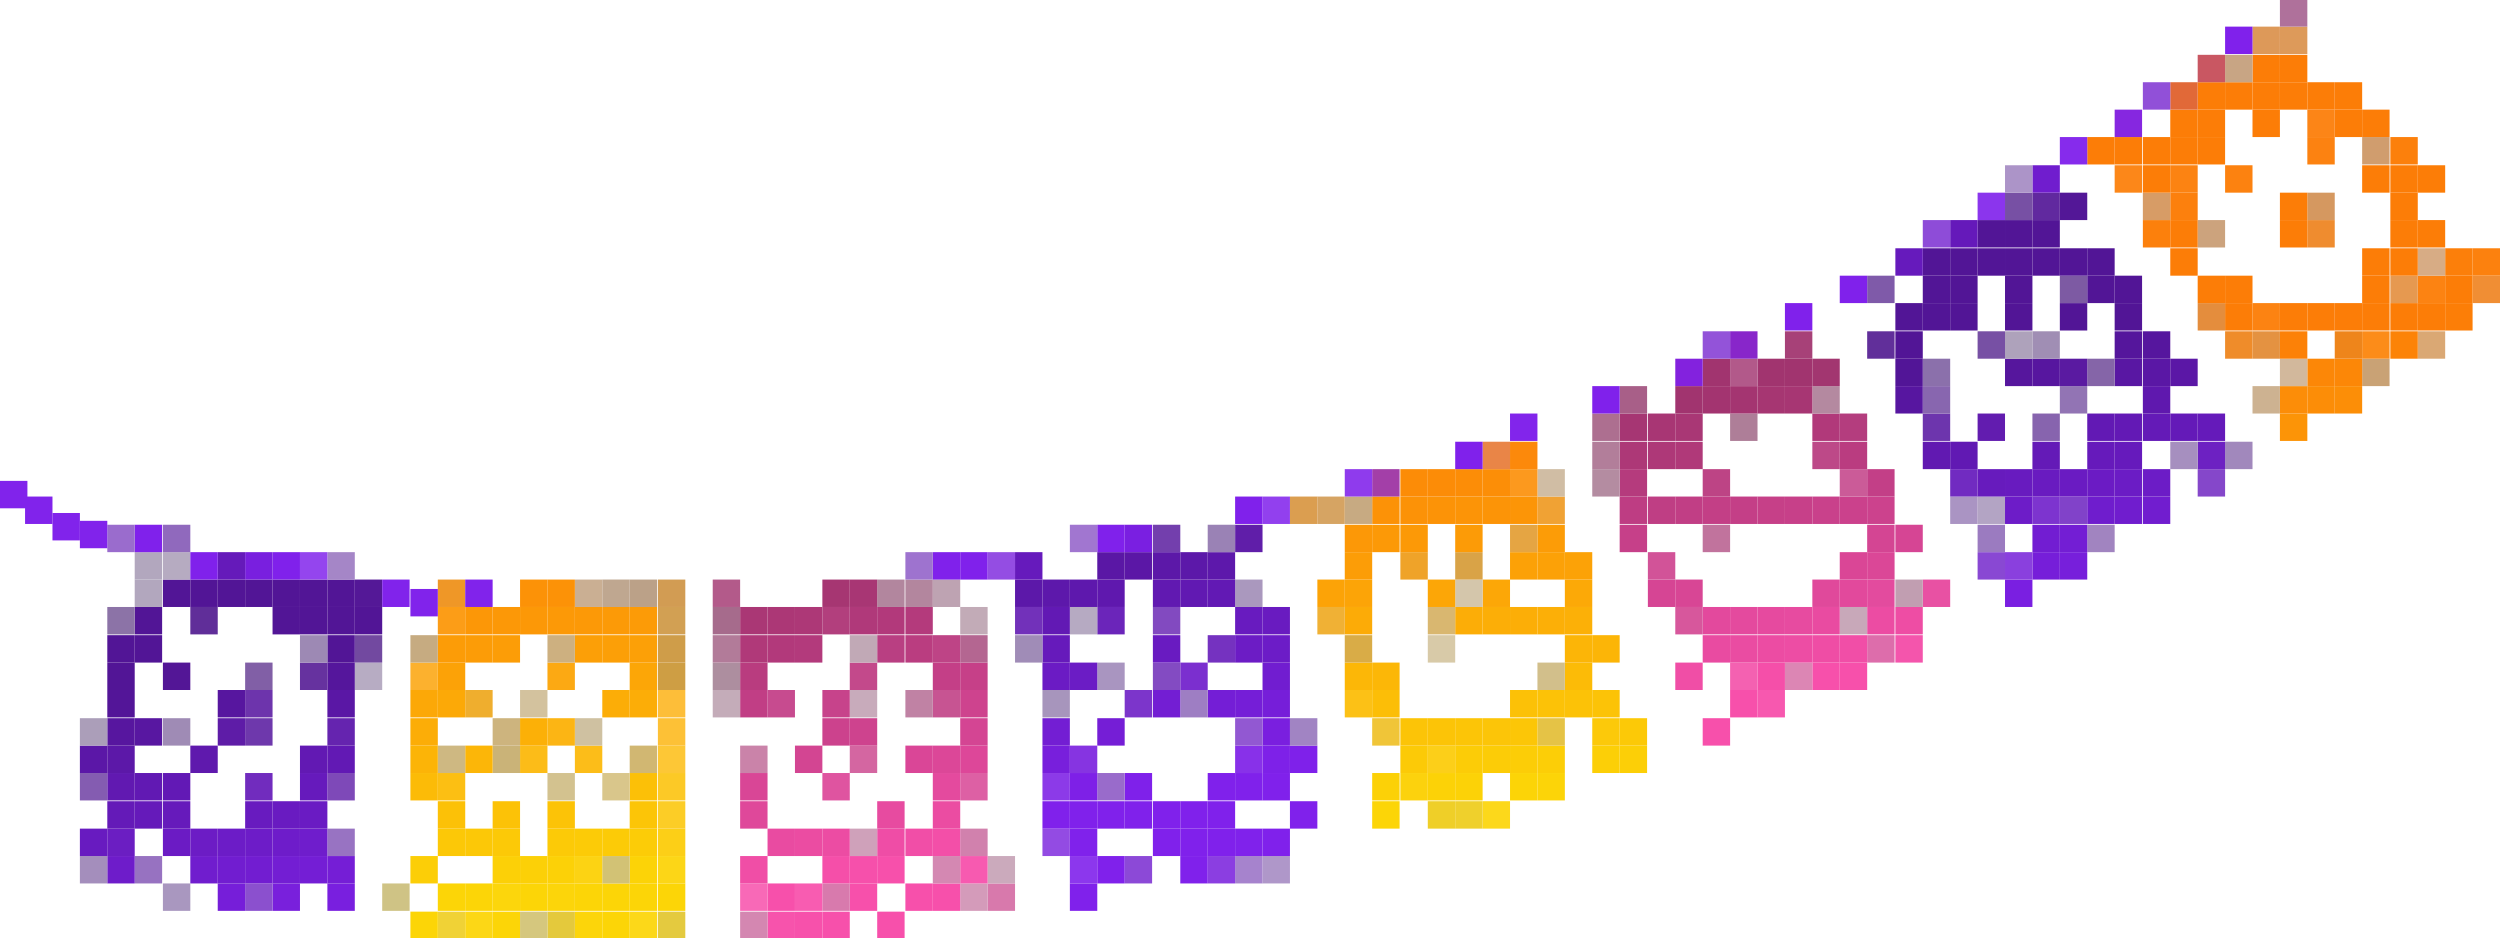 <svg xmlns="http://www.w3.org/2000/svg" width="405" height="152" fill="none" xmlns:v="https://vecta.io/nano"><style><![CDATA[.B{fill:#8021eb}.C{fill:#fc7d07}.D{fill:#521596}.E{fill:#f750ab}.F{fill:#fcd507}.G{fill:#661abc}.H{fill:#6219b4}.I{fill:#761ed9}.J{fill:#731ed3}.K{fill:#701dce}.L{fill:#ec4ca3}.M{fill:#e94ba1}.N{fill:#6b1bc4}.O{fill:#681bbf}.P{fill:#661abb}.Q{fill:#651aba}.R{fill:#6119b1}.S{fill:#fcad07}.T{fill:#57169f}.U{fill:#5a17a5}.V{fill:#a1346f}.W{fill:#fc8312}]]></style><g class="E"><use href="#B"/><use href="#C"/></g><use href="#B" x="-13.322" fill="#f751ab"/><use href="#B" x="-17.763" fill="#f753ac"/><use href="#B" x="-22.204" fill="#d487b1"/><use href="#B" x="-35.526" fill="#e4ca3f"/><use href="#B" x="-40.094" fill="#fcd819"/><use href="#D" class="F"/><use href="#E" fill="#fcd50a"/><use href="#B" x="-53.416" fill="#e4c93c"/><use href="#B" x="-57.857" fill="#d5c77e"/><use href="#B" x="-62.298" class="F"/><use href="#B" x="-66.739" fill="#fcd716"/><use href="#B" x="-71.179" fill="#f0d236"/><use href="#B" x="-75.62" class="F"/><use href="#C" x="40.094" y="-4.568" class="B"/><use href="#B" x="17.89" y="-4.568" fill="#d879ac"/><use href="#C" x="22.331" y="-4.568" fill="#d49bba"/><g class="E"><use href="#B" x="9.009" y="-4.568"/><use href="#B" x="4.568" y="-4.568"/><use href="#B" x="-4.441" y="-4.568"/></g><use href="#C" y="-4.568" fill="#d87aad"/><use href="#B" x="-13.322" y="-4.568" fill="#f85cb1"/><use href="#B" x="-17.763" y="-4.568" class="E"/><use href="#B" x="-22.204" y="-4.568" fill="#f869b7"/><g class="F"><use href="#B" x="-35.526" y="-4.568"/><use href="#B" x="-40.094" y="-4.568"/><use href="#D" y="-4.568"/><use href="#E" y="-4.568"/></g><use href="#B" x="-53.416" y="-4.568" fill="#fcd50a"/><use href="#B" x="-57.857" y="-4.568" class="F"/><use href="#B" x="-62.298" y="-4.568" fill="#fcd60c"/><g class="F"><use href="#B" x="-66.739" y="-4.568"/><use href="#B" x="-71.179" y="-4.568"/></g><use href="#B" x="-80.188" y="-4.568" fill="#cfc385"/><use href="#B" x="-89.069" y="-4.568" fill="#791fdf"/><use href="#B" x="-97.951" y="-4.568" fill="#7920dc"/><use href="#B" x="-102.392" y="-4.568" fill="#8b50ce"/><use href="#B" x="-106.833" y="-4.568" class="I"/><use href="#B" x="-115.714" y="-4.568" fill="#a997bf"/><use href="#F" fill="#af97c9"/><use href="#F" x="-4.441" fill="#a683cd"/><use href="#F" x="-8.882" fill="#8b3ee1"/><use href="#G" class="B"/><use href="#F" x="-22.331" fill="#8c49d7"/><use href="#F" x="-26.772" class="B"/><use href="#G" x="-17.89" fill="#8c37ed"/><use href="#F" x="-44.535" fill="#cbaabc"/><use href="#G" x="-35.653" fill="#f75ab0"/><use href="#F" x="-53.416" fill="#d488b2"/><use href="#F" x="-62.425" class="E"/><use href="#F" x="-66.866" fill="#f650ab"/><use href="#G" x="-57.984" fill="#f54fa9"/><use href="#F" x="-84.629" fill="#f04ea6"/><use href="#F" x="-97.951" fill="#fcd617"/><use href="#F" x="-102.519" fill="#fcd307"/><path d="M102.011 138.679h-4.44v4.44h4.441v-4.44z" fill="#d2c275"/><use href="#H" fill="#fcd313"/><use href="#F" x="-115.841" fill="#fcd107"/><g fill="#fcd007"><use href="#F" x="-120.282"/><use href="#F" x="-124.723"/></g><use href="#F" x="-138.045" fill="#fcce07"/><use href="#F" x="-151.494" fill="#751ed6"/><use href="#F" x="-155.935" fill="#741ed5"/><use href="#F" x="-160.376" class="J"/><use href="#F" x="-164.817" fill="#721dd1"/><use href="#F" x="-169.258" fill="#711dd0"/><use href="#F" x="-173.698" class="K"/><use href="#F" x="-182.707" fill="#9772c1"/><use href="#F" x="-187.148" fill="#6e1cca"/><use href="#F" x="-191.588" fill="#a48ebc"/><use href="#B" x="62.425" y="-13.449" class="B"/><use href="#B" x="57.984" y="-13.449" fill="#8022eb"/><g class="B"><use href="#B" x="53.543" y="-13.449"/><use href="#C" x="57.984" y="-13.449"/><use href="#B" x="44.662" y="-13.449"/></g><use href="#C" x="40.094" y="-13.449" fill="#8022eb"/><use href="#B" x="26.772" y="-13.449" fill="#934be3"/><use href="#C" x="22.331" y="-13.449" fill="#d181ad"/><use href="#B" x="9.009" y="-13.449" fill="#f34fa8"/><use href="#B" x="4.568" y="-13.449" fill="#f14ea7"/><use href="#B" y="-13.449" fill="#ef4da6"/><use href="#B" x="-4.441" y="-13.449" fill="#cfa1ba"/><use href="#C" y="-13.449" class="L"/><use href="#B" x="-13.322" y="-13.449" fill="#eb4ca2"/><use href="#B" x="-17.763" y="-13.449" class="M"/><use href="#B" x="-35.526" y="-13.449" fill="#fccf17"/><use href="#B" x="-40.094" y="-13.449" fill="#fccc07"/><g fill="#fccb07"><use href="#D" y="-13.449"/><use href="#E" y="-13.449"/></g><use href="#B" x="-53.416" y="-13.449" fill="#fcca07"/><use href="#B" x="-62.298" y="-13.449" fill="#fcc907"/><g fill="#fcc807"><use href="#B" x="-66.739" y="-13.449"/><use href="#B" x="-71.179" y="-13.449"/></g><use href="#B" x="-89.069" y="-13.449" fill="#9873c2"/><use href="#B" x="-93.51" y="-13.449" fill="#6f1dcc"/><use href="#B" x="-97.951" y="-13.449" fill="#6e1cca"/><use href="#B" x="-102.392" y="-13.449" fill="#6d1cc8"/><use href="#B" x="-106.833" y="-13.449" fill="#6c1cc7"/><use href="#B" x="-111.273" y="-13.449" fill="#6c1cc5"/><use href="#B" x="-115.714" y="-13.449" class="N"/><use href="#B" x="-124.723" y="-13.449" fill="#6b1ec2"/><use href="#B" x="-129.163" y="-13.449" fill="#681bc0"/><use href="#B" x="98.078" y="-17.89" fill="#fcd81b"/><use href="#B" x="93.637" y="-17.89" fill="#efd02c"/><use href="#C" x="98.078" y="-17.89" fill="#efcf28"/><use href="#B" x="80.188" y="-17.89" class="F"/><g class="B"><use href="#B" x="66.866" y="-17.89"/><use href="#B" x="53.543" y="-17.89"/><use href="#C" x="57.984" y="-17.89"/><use href="#B" x="44.662" y="-17.89"/><use href="#B" x="40.094" y="-17.89"/><use href="#B" x="35.653" y="-17.89"/><use href="#C" x="40.094" y="-17.89"/><use href="#B" x="26.772" y="-17.89"/></g><use href="#B" x="9.009" y="-17.89" fill="#eb4ca2"/><use href="#B" y="-17.89" fill="#e74ba0"/><use href="#B" x="-22.204" y="-17.89" fill="#df489a"/><use href="#B" x="-35.526" y="-17.89" fill="#fccd26"/><use href="#B" x="-40.094" y="-17.89" fill="#fcc507"/><use href="#B" x="-53.416" y="-17.89" fill="#fcc307"/><use href="#B" x="-62.298" y="-17.89" fill="#fcc207"/><use href="#B" x="-71.179" y="-17.89" fill="#fcc107"/><use href="#B" x="-93.51" y="-17.89" fill="#6a1bc3"/><use href="#B" x="-97.951" y="-17.89" fill="#691bc1"/><use href="#B" x="-102.392" y="-17.89" class="O"/><use href="#B" x="-115.714" y="-17.89" class="P"/><use href="#B" x="-120.282" y="-17.89" class="Q"/><use href="#B" x="-124.723" y="-17.89" fill="#641ab8"/><use href="#B" x="106.96" y="-22.458" fill="#fcd408"/><use href="#B" x="102.519" y="-22.458" fill="#fcd407"/><g fill="#fcd207"><use href="#B" x="93.637" y="-22.458"/><use href="#C" x="98.078" y="-22.458"/></g><use href="#B" x="84.756" y="-22.458" fill="#fcd20d"/><use href="#B" x="80.188" y="-22.458" fill="#fcd107"/><g class="B"><use href="#B" x="62.425" y="-22.458"/><use href="#B" x="57.984" y="-22.458"/><use href="#B" x="53.543" y="-22.458"/></g><use href="#B" x="40.094" y="-22.458" fill="#7f21ea"/><use href="#B" x="35.653" y="-22.458" fill="#996bcb"/><use href="#C" x="40.094" y="-22.458" fill="#7e20e7"/><use href="#B" x="26.772" y="-22.458" fill="#8c3ae8"/><use href="#C" x="22.331" y="-22.458" fill="#dd60a4"/><use href="#B" x="9.009" y="-22.458" fill="#e44a9e"/><use href="#C" y="-22.458" fill="#df54a0"/><use href="#B" x="-22.204" y="-22.458" fill="#d94696"/><use href="#B" x="-35.526" y="-22.458" fill="#fcc926"/><use href="#B" x="-40.094" y="-22.458" fill="#fcc007"/><use href="#D" y="-22.458" fill="#d9c68b"/><use href="#B" x="-53.416" y="-22.458" fill="#d3c28f"/><use href="#B" x="-71.179" y="-22.458" fill="#fcbf13"/><use href="#B" x="-75.62" y="-22.458" fill="#fcbb07"/><use href="#B" x="-89.069" y="-22.458" fill="#7e49b8"/><use href="#B" x="-93.51" y="-22.458" class="G"/><use href="#B" x="-102.392" y="-22.458" fill="#712cbe"/><use href="#B" x="-115.714" y="-22.458" fill="#6219b5"/><use href="#B" x="-120.282" y="-22.458" fill="#6119b3"/><use href="#B" x="-124.723" y="-22.458" class="R"/><use href="#B" x="-129.163" y="-22.458" fill="#845cb1"/><g fill="#fccf07"><use href="#F" x="57.857" y="-17.89"/><use href="#F" x="53.416" y="-17.89"/></g><use href="#F" x="44.535" y="-17.89" fill="#fcce07"/><use href="#F" x="40.094" y="-17.89" fill="#fccd07"/><g fill="#fccc07"><use href="#F" x="35.653" y="-17.89"/><use href="#F" x="31.212" y="-17.89"/></g><use href="#G" x="40.094" y="-17.89" fill="#fccf19"/><use href="#F" x="22.331" y="-17.89" fill="#fcca07"/><use href="#F" x="4.441" y="-17.89" fill="#7f21ea"/><use href="#F" y="-17.89" fill="#7e21e8"/><use href="#F" x="-4.441" y="-17.89" fill="#8831e9"/><use href="#G" x="-17.89" y="-17.89" fill="#8634e1"/><use href="#F" x="-35.653" y="-17.89" fill="#781fdc"/><use href="#G" x="-35.653" y="-17.89" fill="#dd4799"/><use href="#F" x="-53.416" y="-17.89" fill="#dc4798"/><use href="#F" x="-57.857" y="-17.89" fill="#da4697"/><use href="#F" x="-66.866" y="-17.89" fill="#d466a1"/><use href="#F" x="-75.747" y="-17.89" fill="#d34592"/><use href="#F" x="-84.629" y="-17.89" fill="#ca83a9"/><use href="#F" x="-97.951" y="-17.89" fill="#fdc736"/><use href="#F" x="-102.519" y="-17.89" fill="#d1b772"/><use href="#H" y="-17.89" fill="#fcbd19"/><use href="#F" x="-120.282" y="-17.89" fill="#fcbc18"/><use href="#F" x="-124.723" y="-17.89" fill="#cab378"/><use href="#F" x="-129.164" y="-17.89" fill="#fcb608"/><use href="#F" x="-133.604" y="-17.89" fill="#ceb882"/><use href="#F" x="-138.045" y="-17.89" fill="#fcb407"/><use href="#F" x="-151.494" y="-17.89" class="H"/><use href="#F" x="-155.935" y="-17.89" fill="#6219b3"/><use href="#F" x="-173.698" y="-17.89" fill="#5f19ad"/><use href="#F" x="-187.148" y="-17.89" fill="#5c18a8"/><use href="#F" x="-191.588" y="-17.89" fill="#5b17a7"/><use href="#B" x="133.731" y="-31.339" class="E"/><use href="#B" x="120.282" y="-31.339" fill="#fcc907"/><use href="#B" x="115.841" y="-31.339" fill="#fcc90a"/><use href="#B" x="106.96" y="-31.339" fill="#e5c346"/><use href="#B" x="102.519" y="-31.339" fill="#fcc607"/><use href="#B" x="98.078" y="-31.339" fill="#fcc508"/><use href="#B" x="93.637" y="-31.339" fill="#fcc507"/><g fill="#fcc407"><use href="#C" x="98.078" y="-31.339"/><use href="#B" x="84.756" y="-31.339"/></g><use href="#B" x="80.188" y="-31.339" fill="#f0c538"/><use href="#B" x="66.866" y="-31.339" fill="#a184c3"/><use href="#B" x="62.425" y="-31.339" fill="#7a1fdf"/><use href="#B" x="57.984" y="-31.339" fill="#9258d2"/><use href="#B" x="35.653" y="-31.339" fill="#751ed6"/><use href="#B" x="26.772" y="-31.339" class="J"/><use href="#C" x="22.331" y="-31.339" fill="#d44593"/><use href="#B" x="-4.441" y="-31.339" fill="#ce438e"/><use href="#C" y="-31.339" fill="#cc428d"/><use href="#B" x="-35.526" y="-31.339" fill="#fdc136"/><use href="#E" y="-31.339" fill="#cfc1a1"/><use href="#B" x="-53.416" y="-31.339" fill="#fcb514"/><use href="#B" x="-57.857" y="-31.339" fill="#fcb007"/><use href="#B" x="-62.298" y="-31.339" fill="#cdb47e"/><use href="#B" x="-75.62" y="-31.339" class="S"/><use href="#B" x="-89.069" y="-31.339" fill="#6524af"/><use href="#B" x="-102.392" y="-31.339" fill="#6e38ac"/><use href="#B" x="-106.833" y="-31.339" fill="#5e1ca7"/><use href="#B" x="-115.714" y="-31.339" fill="#9f8bb5"/><use href="#B" x="-120.282" y="-31.339" fill="#5817a1"/><use href="#B" x="-124.723" y="-31.339" class="T"/><use href="#B" x="-129.163" y="-31.339" fill="#ab9eb9"/><use href="#B" x="142.613" y="-35.907" fill="#f758af"/><use href="#B" x="138.172" y="-35.907" class="E"/><use href="#B" x="115.841" y="-35.907" fill="#fcc307"/><g fill="#fcc207"><use href="#C" x="120.282" y="-35.907"/><use href="#B" x="106.96" y="-35.907"/></g><use href="#B" x="102.519" y="-35.907" fill="#fcc107"/><use href="#B" x="80.188" y="-35.907" fill="#fcbe07"/><use href="#B" x="75.747" y="-35.907" fill="#fcc116"/><use href="#B" x="62.425" y="-35.907" class="I"/><use href="#B" x="57.984" y="-35.907" fill="#751ed7"/><use href="#B" x="53.543" y="-35.907" fill="#741ed6"/><use href="#C" x="57.984" y="-35.907" fill="#9e7ec3"/><use href="#B" x="44.662" y="-35.907" class="J"/><use href="#B" x="40.094" y="-35.907" fill="#7c35cb"/><use href="#B" x="26.772" y="-35.907" fill="#a795bc"/><use href="#C" x="22.331" y="-35.907" fill="#ce438e"/><use href="#B" x="9.009" y="-35.907" fill="#c75492"/><use href="#B" x="4.568" y="-35.907" fill="#c082a4"/><use href="#B" x="-4.441" y="-35.907" fill="#c8abbb"/><use href="#C" y="-35.907" fill="#c7438b"/><use href="#B" x="-17.763" y="-35.907" fill="#c74b8f"/><use href="#B" x="-22.204" y="-35.907" fill="#c13e85"/><use href="#C" x="-17.763" y="-35.907" fill="#c4acb9"/><use href="#B" x="-35.526" y="-35.907" fill="#fdbe39"/><g class="S"><use href="#B" x="-40.094" y="-35.907"/><use href="#D" y="-35.907"/></g><use href="#B" x="-57.857" y="-35.907" fill="#d3c29e"/><use href="#B" x="-66.739" y="-35.907" fill="#efae2e"/><use href="#B" x="-71.179" y="-35.907" fill="#fca907"/><use href="#B" x="-75.62" y="-35.907" fill="#fca807"/><use href="#B" x="-89.069" y="-35.907" class="U"/><use href="#B" x="-102.392" y="-35.907" fill="#6d34ac"/><use href="#B" x="-106.833" y="-35.907" class="T"/><use href="#B" x="-124.723" y="-35.907" fill="#531598"/><g class="E"><use href="#B" x="155.935" y="-40.348"/><use href="#C" x="160.376" y="-40.348"/></g><use href="#B" x="147.054" y="-40.348" fill="#dc86b4"/><use href="#B" x="142.613" y="-40.348" fill="#f54fa9"/><use href="#B" x="138.172" y="-40.348" fill="#f461b1"/><use href="#C" x="138.172" y="-40.348" fill="#f04ea6"/><use href="#C" x="120.282" y="-40.348" fill="#fcbb07"/><use href="#B" x="106.96" y="-40.348" fill="#d2bf8b"/><g fill="#fcb707"><use href="#B" x="80.188" y="-40.348"/><use href="#B" x="75.747" y="-40.348"/></g><use href="#B" x="62.425" y="-40.348" fill="#711dd0"/><use href="#C" x="57.984" y="-40.348" fill="#7b2fcf"/><use href="#B" x="44.662" y="-40.348" fill="#834bc2"/><use href="#B" x="35.653" y="-40.348" fill="#a995c0"/><use href="#C" x="40.094" y="-40.348" fill="#6b1cc5"/><use href="#B" x="26.772" y="-40.348" class="N"/><use href="#C" x="22.331" y="-40.348" fill="#c64088"/><use href="#B" x="9.009" y="-40.348" fill="#c43f87"/><use href="#B" x="-4.441" y="-40.348" fill="#c3498b"/><use href="#B" x="-22.204" y="-40.348" fill="#b93c7f"/><use href="#C" x="-17.763" y="-40.348" fill="#ad8e9f"/><use href="#B" x="-35.526" y="-40.348" fill="#ce9e44"/><use href="#B" x="-40.094" y="-40.348" fill="#fca607"/><use href="#B" x="-53.416" y="-40.348" fill="#fca913"/><use href="#B" x="-71.179" y="-40.348" fill="#fca207"/><use href="#B" x="-75.62" y="-40.348" fill="#fcb12e"/><use href="#B" x="-84.629" y="-40.348" fill="#b7acc3"/><use href="#B" x="-89.069" y="-40.348" fill="#55169c"/><use href="#B" x="-93.51" y="-40.348" fill="#66329f"/><use href="#B" x="-102.392" y="-40.348" fill="#815fa6"/><use href="#B" x="-115.714" y="-40.348" fill="#531696"/><use href="#B" x="-124.723" y="-40.348" class="D"/><use href="#B" x="164.944" y="-44.789" fill="#f455ac"/><use href="#B" x="160.376" y="-44.789" fill="#dd6dab"/><use href="#B" x="155.935" y="-44.789" fill="#f14ea7"/><use href="#C" x="160.376" y="-44.789" fill="#ef4da5"/><use href="#B" x="147.054" y="-44.789" fill="#ed4da4"/><use href="#B" x="142.613" y="-44.789" class="L"/><use href="#B" x="138.172" y="-44.789" fill="#ea4ca2"/><use href="#B" x="133.731" y="-44.789" class="M"/><g fill="#fcb507"><use href="#B" x="115.841" y="-44.789"/><use href="#C" x="120.282" y="-44.789"/></g><use href="#C" x="98.078" y="-44.789" fill="#d8caa8"/><use href="#B" x="75.747" y="-44.789" fill="#d9ac47"/><use href="#B" x="62.425" y="-44.789" fill="#6c1cc7"/><use href="#B" x="57.984" y="-44.789" fill="#6c1cc5"/><use href="#B" x="53.543" y="-44.789" fill="#7532c0"/><use href="#B" x="44.662" y="-44.789" fill="#691bc1"/><use href="#B" x="26.772" y="-44.789" class="P"/><use href="#B" x="22.331" y="-44.789" fill="#a08cb7"/><use href="#C" x="22.331" y="-44.789" fill="#b46691"/><use href="#B" x="9.009" y="-44.789" fill="#be4486"/><use href="#B" x="4.568" y="-44.789" fill="#ba3d80"/><use href="#B" y="-44.789" fill="#b93f82"/><use href="#B" x="-4.441" y="-44.789" fill="#c1a9b6"/><use href="#B" x="-13.322" y="-44.789" fill="#b33a7c"/><use href="#B" x="-17.763" y="-44.789" fill="#b2397b"/><use href="#B" x="-22.204" y="-44.789" fill="#b03979"/><use href="#C" x="-17.763" y="-44.789" fill="#b27b99"/><use href="#B" x="-35.526" y="-44.789" fill="#cf9d49"/><use href="#B" x="-40.094" y="-44.789" fill="#fca007"/><g fill="#fc9f07"><use href="#D" y="-44.789"/><use href="#E" y="-44.789"/></g><use href="#B" x="-53.416" y="-44.789" fill="#cdb080"/><use href="#B" x="-62.298" y="-44.789" fill="#fc9d07"/><g fill="#fc9c07"><use href="#B" x="-66.739" y="-44.789"/><use href="#B" x="-71.179" y="-44.789"/></g><use href="#B" x="-75.62" y="-44.789" fill="#c6ab81"/><use href="#B" x="-84.629" y="-44.789" fill="#7249a0"/><use href="#B" x="-89.069" y="-44.789" class="D"/><use href="#B" x="-93.51" y="-44.789" fill="#9d89b4"/><g class="D"><use href="#B" x="-120.282" y="-44.789"/><use href="#B" x="-124.723" y="-44.789"/></g><use href="#B" x="164.944" y="-49.356" fill="#ee4da4"/><use href="#B" x="160.376" y="-49.356" class="L"/><use href="#B" x="155.935" y="-49.356" fill="#c8a8b9"/><use href="#C" x="160.376" y="-49.356" class="M"/><use href="#B" x="147.054" y="-49.356" fill="#e74ba0"/><use href="#B" x="142.613" y="-49.356" fill="#e64a9f"/><use href="#B" x="138.172" y="-49.356" fill="#e44a9e"/><use href="#B" x="133.731" y="-49.356" fill="#e3499d"/><use href="#C" x="138.172" y="-49.356" fill="#d7579c"/><use href="#C" x="120.282" y="-49.356" fill="#fcb007"/><use href="#B" x="106.96" y="-49.356" fill="#fcaf07"/><g fill="#fcae07"><use href="#B" x="102.519" y="-49.356"/><use href="#B" x="98.078" y="-49.356"/></g><use href="#B" x="93.637" y="-49.356" class="S"/><use href="#C" x="98.078" y="-49.356" fill="#d9b770"/><use href="#B" x="75.747" y="-49.356" fill="#fcab07"/><use href="#C" x="80.188" y="-49.356" fill="#f0b135"/><use href="#B" x="62.425" y="-49.356" fill="#691bc0"/><use href="#B" x="57.984" y="-49.356" class="O"/><use href="#B" x="44.662" y="-49.356" fill="#824ac0"/><use href="#B" x="35.653" y="-49.356" fill="#6b25ba"/><use href="#C" x="40.094" y="-49.356" fill="#b6aac2"/><use href="#B" x="26.772" y="-49.356" class="H"/><use href="#B" x="22.331" y="-49.356" fill="#7231ba"/><use href="#C" x="22.331" y="-49.356" fill="#c2abb7"/><use href="#B" x="4.568" y="-49.356" fill="#b43a7c"/><use href="#B" y="-49.356" fill="#b2397b"/><use href="#B" x="-4.441" y="-49.356" fill="#b0397a"/><use href="#C" y="-49.356" fill="#b23f7d"/><use href="#B" x="-13.322" y="-49.356" fill="#ad3877"/><use href="#B" x="-17.763" y="-49.356" fill="#ac3776"/><use href="#B" x="-22.204" y="-49.356" fill="#aa3775"/><use href="#C" x="-17.763" y="-49.356" fill="#a66b8c"/><use href="#B" x="-35.526" y="-49.356" fill="#d2a053"/><use href="#B" x="-40.094" y="-49.356" fill="#fc9b07"/><use href="#D" y="-49.356" fill="#fc9a07"/><g fill="#fc9907"><use href="#E" y="-49.356"/><use href="#B" x="-53.416" y="-49.356"/></g><g fill="#fc9807"><use href="#B" x="-57.857" y="-49.356"/><use href="#B" x="-62.298" y="-49.356"/></g><use href="#B" x="-66.739" y="-49.356" fill="#fc9707"/><use href="#B" x="-71.179" y="-49.356" fill="#fc9d17"/><g class="D"><use href="#B" x="-84.629" y="-49.356"/><use href="#B" x="-89.069" y="-49.356"/><use href="#B" x="-93.51" y="-49.356"/><use href="#B" x="-97.951" y="-49.356"/></g><use href="#B" x="-111.273" y="-49.356" fill="#602e99"/><use href="#B" x="-120.282" y="-49.356" class="D"/><use href="#B" x="-124.723" y="-49.356" fill="#8c73a7"/><use href="#I" fill="#7a1fe1"/><use href="#J" fill="#e851a3"/><use href="#I" x="-17.763" fill="#c19eb1"/><use href="#I" x="-22.331" fill="#e34b9e"/><use href="#I" x="-26.772" fill="#e2499c"/><use href="#J" x="-17.89" fill="#e0499b"/><use href="#J" x="-40.094" fill="#d84695"/><use href="#I" x="-57.857" fill="#d64594"/><use href="#J" x="-57.984" fill="#fca907"/><use href="#I" x="-84.629" fill="#fca707"/><use href="#I" x="-89.07" fill="#d4c6ab"/><use href="#J" x="-80.188" fill="#fca607"/><use href="#I" x="-106.96" fill="#fca407"/><use href="#J" x="-98.078" fill="#fca307"/><use href="#I" x="-124.723" fill="#aa98be"/><use href="#I" x="-129.164" class="H"/><use href="#J" x="-120.282" fill="#6119b2"/><use href="#I" x="-138.045" class="R"/><use href="#I" x="-147.054" fill="#5f18ae"/><use href="#J" x="-138.172" fill="#5e18ad"/><use href="#I" x="-155.935" fill="#5d18ab"/><use href="#I" x="-160.376" fill="#5c18a9"/><use href="#I" x="-173.698" fill="#bea3b2"/><use href="#I" x="-178.139" fill="#b3869e"/><use href="#I" x="-182.707" fill="#b2869e"/><use href="#I" x="-187.148" fill="#a83674"/><use href="#J" x="-178.266" fill="#a63672"/><use href="#J" x="-196.029" fill="#b35a8a"/><use href="#I" x="-218.233" fill="#d29c53"/><use href="#I" x="-222.801" fill="#bba188"/><path d="M102.011 93.89h-4.44v4.441h4.441V93.89z" fill="#bfa790"/><path d="M97.571 93.89H93.13v4.441h4.441V93.89z" fill="#caaf93"/><g fill="#fc9207"><use href="#I" x="-236.123"/><use href="#I" x="-240.564"/></g><use href="#I" x="-253.886" fill="#ef9727"/><use href="#I" x="-267.336" fill="#541897"/><g class="D"><use href="#I" x="-271.776"/><use href="#I" x="-276.217"/><use href="#I" x="-280.658"/><use href="#I" x="-285.099"/><use href="#I" x="-289.54"/><use href="#I" x="-293.98"/><use href="#I" x="-298.421"/></g><use href="#I" x="-302.989" fill="#b2a7be"/><use href="#C" x="200.47" y="-58.238" fill="#771fdb"/><use href="#B" x="187.148" y="-58.238" class="I"/><use href="#B" x="182.707" y="-58.238" fill="#8a40de"/><use href="#B" x="178.266" y="-58.238" fill="#8948d3"/><use href="#B" x="160.376" y="-58.238" fill="#db4797"/><use href="#B" x="155.935" y="-58.238" fill="#da4696"/><use href="#B" x="124.85" y="-58.238" fill="#d25398"/><use href="#C" x="120.282" y="-58.238" fill="#fca207"/><g fill="#fca107"><use href="#B" x="106.96" y="-58.238"/><use href="#B" x="102.519" y="-58.238"/></g><use href="#B" x="93.637" y="-58.238" fill="#d9a347"/><use href="#B" x="84.756" y="-58.238" fill="#efa329"/><use href="#B" x="75.747" y="-58.238" fill="#fc9d07"/><use href="#B" x="53.543" y="-58.238" fill="#5d18ab"/><use href="#C" x="57.984" y="-58.238" fill="#5c18a9"/><use href="#B" x="44.662" y="-58.238" fill="#5c18a8"/><use href="#B" x="40.094" y="-58.238" fill="#5b17a6"/><use href="#B" x="35.653" y="-58.238" class="U"/><use href="#B" x="22.331" y="-58.238" class="G"/><use href="#B" x="17.89" y="-58.238" fill="#944de3"/><g class="B"><use href="#C" x="22.331" y="-58.238"/><use href="#B" x="9.009" y="-58.238"/></g><use href="#B" x="4.568" y="-58.238" fill="#9e73cf"/><use href="#B" x="-89.069" y="-58.238" fill="#a586c7"/><use href="#B" x="-93.51" y="-58.238" fill="#9445ee"/><use href="#B" x="-97.951" y="-58.238" class="B"/><use href="#B" x="-102.392" y="-58.238" fill="#791fdf"/><use href="#B" x="-106.833" y="-58.238" class="Q"/><use href="#B" x="-115.714" y="-58.238" fill="#b6abc1"/><use href="#B" x="-120.282" y="-58.238" fill="#b2a7be"/><use href="#B" x="196.029" y="-62.678" fill="#a184c0"/><use href="#C" x="200.47" y="-62.678" fill="#731ed4"/><use href="#B" x="187.148" y="-62.678" fill="#721dd2"/><use href="#B" x="178.266" y="-62.678" fill="#9b7bc0"/><use href="#B" x="164.944" y="-62.678" fill="#d64594"/><use href="#B" x="160.376" y="-62.678" fill="#d44593"/><use href="#B" x="133.731" y="-62.678" fill="#c1739d"/><use href="#B" x="120.282" y="-62.678" fill="#c64089"/><use href="#B" x="106.96" y="-62.678" fill="#fc9c07"/><use href="#B" x="102.519" y="-62.678" fill="#e5a543"/><use href="#B" x="93.637" y="-62.678" fill="#fc9b07"/><g fill="#fc9907"><use href="#B" x="84.756" y="-62.678"/><use href="#B" x="80.188" y="-62.678"/></g><use href="#B" x="75.747" y="-62.678" fill="#fc9807"/><use href="#B" x="57.984" y="-62.678" fill="#601ea9"/><use href="#B" x="53.543" y="-62.678" fill="#9a82b5"/><use href="#B" x="44.662" y="-62.678" fill="#733fad"/><use href="#B" x="40.094" y="-62.678" fill="#7a1fe1"/><use href="#B" x="35.653" y="-62.678" class="B"/><use href="#C" x="40.094" y="-62.678" fill="#a176d0"/><use href="#B" x="-115.714" y="-62.678" fill="#9069bd"/><g class="B"><use href="#B" x="-120.282" y="-62.678"/><use href="#B" x="-111.273" y="-58.238"/></g><use href="#B" x="-124.723" y="-62.678" fill="#9a6ccd"/><use href="#B" x="205.038" y="-67.246" fill="#711dcf"/><use href="#B" x="200.47" y="-67.246" class="K"/><use href="#B" x="196.029" y="-67.246" fill="#6f1dcd"/><use href="#C" x="200.47" y="-67.246" fill="#8142c9"/><use href="#B" x="187.148" y="-67.246" fill="#7d34cf"/><use href="#B" x="182.707" y="-67.246" fill="#6d1cc8"/><use href="#B" x="178.266" y="-67.246" fill="#b3a4c4"/><use href="#B" x="173.825" y="-67.246" fill="#aa94c3"/><use href="#B" x="160.376" y="-67.246" fill="#cc428d"/><use href="#B" x="155.935" y="-67.246" fill="#cb418c"/><use href="#C" x="160.376" y="-67.246" fill="#c9418b"/><use href="#B" x="147.054" y="-67.246" fill="#c74089"/><use href="#B" x="142.613" y="-67.246" fill="#c64088"/><use href="#B" x="138.172" y="-67.246" fill="#c43f87"/><use href="#B" x="133.731" y="-67.246" fill="#c33f86"/><use href="#C" x="138.172" y="-67.246" fill="#c13e85"/><use href="#B" x="124.85" y="-67.246" fill="#bf3e84"/><use href="#B" x="120.282" y="-67.246" fill="#be3d83"/><use href="#B" x="106.96" y="-67.246" fill="#f0a234"/><use href="#B" x="102.519" y="-67.246" fill="#fc9507"/><g fill="#fc9407"><use href="#B" x="98.078" y="-67.246"/><use href="#B" x="93.637" y="-67.246"/></g><use href="#C" x="98.078" y="-67.246" fill="#fc9307"/><g fill="#fc9207"><use href="#B" x="84.756" y="-67.246"/><use href="#B" x="80.188" y="-67.246"/></g><use href="#B" x="75.747" y="-67.246" fill="#c7aa82"/><use href="#C" x="80.188" y="-67.246" fill="#d6a463"/><use href="#B" x="66.866" y="-67.246" fill="#db9e50"/><use href="#B" x="62.425" y="-67.246" fill="#9240ee"/><use href="#B" x="57.984" y="-67.246" class="B"/><g fill="#8123eb"><path d="M8.501 80.441H4.06v4.441h4.441v-4.441z"/><path d="M12.942 83.105H8.501v4.441h4.441v-4.441z"/><use href="#B" x="-129.163" y="-63.313"/><use href="#I" x="-262.895"/><use href="#B" x="-75.62" y="-52.274"/><use href="#I" x="-249.446"/><path d="M4.441 77.903H0v4.441h4.441v-4.441z"/></g><use href="#K" fill="#8547ca"/><use href="#K" x="-8.881" fill="#6c1cc6"/><use href="#K" x="-13.449" fill="#6b1cc5"/><use href="#K" x="-17.89" class="N"/><path d="M338.134 76h-4.44v4.441h4.44V76z" fill="#6a1bc2"/><use href="#K" x="-26.771" fill="#691bc0"/><use href="#K" x="-31.212" class="O"/><use href="#K" x="-35.653" fill="#671bbd"/><use href="#K" x="-40.094" fill="#712bc1"/><use href="#K" x="-53.543" fill="#c33f87"/><use href="#K" x="-57.984" fill="#cb5b98"/><use href="#K" x="-80.188" fill="#bd4485"/><use href="#K" x="-93.637" fill="#b53b7d"/><use href="#K" x="-98.078" fill="#b48ca1"/><use href="#K" x="-106.959" fill="#d0bda4"/><use href="#K" x="-111.4" fill="#fc991e"/><use href="#K" x="-115.841" fill="#fc8e07"/><use href="#K" x="-120.282" fill="#fc8d07"/><g fill="#fc8c07"><path d="M235.742 76h-4.44v4.441h4.44V76z"/><use href="#K" x="-129.163"/></g><use href="#K" x="-133.731" fill="#a33fa8"/><use href="#K" x="-138.172" fill="#8f3bed"/><use href="#L" fill="#a188bc"/><use href="#L" x="-4.441" fill="#6d21c2"/><use href="#M" fill="#a68fbf"/><use href="#L" x="-17.89" class="G"/><use href="#L" x="-22.331" class="P"/><use href="#L" x="-31.212" fill="#641ab7"/><use href="#L" x="-44.535" fill="#6119b3"/><use href="#M" x="-40.094" class="R"/><use href="#L" x="-62.425" fill="#ba3c80"/><use href="#M" x="-57.984" fill="#bd4988"/><use href="#M" x="-80.188" fill="#b03979"/><use href="#L" x="-93.51" fill="#ae3878"/><use href="#L" x="-98.078" fill="#ad3877"/><use href="#L" x="-102.519" fill="#b27e9a"/><use href="#L" x="-115.841" fill="#fc890b"/><use href="#L" x="-120.282" fill="#e98547"/><use href="#L" x="-124.723" class="B"/><use href="#B" x="227.242" y="-80.695" fill="#fc9407"/><use href="#B" x="213.919" y="-80.695" class="Q"/><use href="#C" x="218.36" y="-80.695" fill="#641ab8"/><use href="#B" x="205.038" y="-80.695" fill="#641ab7"/><use href="#B" x="200.47" y="-80.695" fill="#6319b5"/><use href="#B" x="196.029" y="-80.695" class="H"/><use href="#B" x="187.148" y="-80.695" fill="#8764ae"/><use href="#B" x="178.266" y="-80.695" fill="#621caf"/><use href="#C" x="178.266" y="-80.695" fill="#6d35ad"/><use href="#B" x="155.935" y="-80.695" fill="#b43d7e"/><use href="#C" x="160.376" y="-80.695" fill="#b1397a"/><use href="#B" x="138.172" y="-80.695" fill="#ae7e98"/><use href="#C" x="138.172" y="-80.695" fill="#a93775"/><use href="#B" x="124.85" y="-80.695" fill="#a83674"/><use href="#B" x="120.282" y="-80.695" fill="#a63673"/><use href="#B" x="115.841" y="-80.695" fill="#ad6f90"/><use href="#B" x="102.519" y="-80.695" fill="#8225eb"/><use href="#B" x="236.123" y="-85.136" fill="#fc8e07"/><use href="#C" x="240.564" y="-85.136" fill="#fc8d07"/><use href="#B" x="227.242" y="-85.136" fill="#fc8d08"/><use href="#B" x="222.801" y="-85.136" fill="#cdb291"/><use href="#B" x="205.038" y="-85.136" fill="#5f18ae"/><use href="#C" x="200.47" y="-85.136" fill="#9274b4"/><use href="#C" x="178.266" y="-85.136" fill="#8866af"/><use href="#B" x="164.944" y="-85.136" fill="#5716a0"/><use href="#C" x="160.376" y="-85.136" fill="#b489a0"/><use href="#B" x="147.054" y="-85.136" fill="#a73673"/><use href="#B" x="142.613" y="-85.136" fill="#a63672"/><use href="#B" x="138.172" y="-85.136" fill="#a43571"/><use href="#B" x="133.731" y="-85.136" fill="#a33470"/><use href="#C" x="138.172" y="-85.136" class="V"/><use href="#B" x="120.282" y="-85.136" fill="#a85f88"/><use href="#B" x="115.841" y="-85.136" class="B"/><use href="#N" fill="#c9a275"/><g fill="#fc8707"><use href="#N" x="-4.441"/><use href="#O"/></g><use href="#N" x="-13.322" fill="#d2b89c"/><use href="#O" x="-22.204" fill="#5b17a6"/><use href="#N" x="-35.526" class="U"/><use href="#N" x="-40.094" fill="#5917a3"/><use href="#N" x="-44.535" fill="#8565a8"/><use href="#O" x="-40.094" fill="#5a1aa1"/><use href="#N" x="-53.416" class="T"/><use href="#N" x="-57.857" fill="#56169d"/><use href="#O" x="-62.298" fill="#8b70ab"/><use href="#N" x="-75.62" fill="#521597"/><use href="#O" x="-80.188" fill="#a23670"/><g class="V"><use href="#N" x="-93.51"/><use href="#N" x="-97.951"/></g><use href="#N" x="-102.392" fill="#b2598a"/><use href="#N" x="-106.833" class="V"/><use href="#O" x="-102.392" fill="#8322de"/><use href="#C" x="258.454" y="-94.018" fill="#daa874"/><use href="#B" x="245.132" y="-94.018" fill="#fc8307"/><use href="#B" x="240.564" y="-94.018" fill="#fc8c19"/><use href="#B" x="236.123" y="-94.018" fill="#ee851b"/><use href="#B" x="227.242" y="-94.018" fill="#fc8107"/><use href="#B" x="222.801" y="-94.018" fill="#e49241"/><use href="#B" x="218.36" y="-94.018" fill="#ef8c2a"/><use href="#B" x="205.038" y="-94.018" fill="#56169e"/><use href="#B" x="200.47" y="-94.018" fill="#55169c"/><use href="#B" x="187.148" y="-94.018" fill="#a08eb4"/><use href="#B" x="182.707" y="-94.018" fill="#aea2bb"/><use href="#B" x="178.266" y="-94.018" fill="#7750a4"/><use href="#B" x="164.944" y="-94.018" class="D"/><use href="#B" x="160.376" y="-94.018" fill="#612f9a"/><use href="#B" x="147.054" y="-94.018" fill="#a74178"/><use href="#B" x="138.172" y="-94.018" fill="#8826ca"/><use href="#B" x="133.731" y="-94.018" fill="#9353d9"/><use href="#B" x="254.013" y="-98.585" fill="#fc7e07"/><g class="C"><use href="#C" x="258.454" y="-98.585"/><use href="#B" x="245.132" y="-98.585"/><use href="#B" x="240.564" y="-98.585"/><use href="#B" x="236.123" y="-98.585"/><use href="#C" x="240.564" y="-98.585"/><use href="#B" x="227.242" y="-98.585"/></g><use href="#B" x="222.801" y="-98.585" class="W"/><use href="#B" x="218.36" y="-98.585" class="C"/><use href="#B" x="213.919" y="-98.585" fill="#e48d3d"/><g class="D"><use href="#B" x="200.47" y="-98.585"/><use href="#C" x="200.47" y="-98.585"/><use href="#B" x="182.707" y="-98.585"/><use href="#B" x="173.825" y="-98.585"/><use href="#C" x="178.266" y="-98.585"/><use href="#B" x="164.944" y="-98.585"/></g><use href="#B" x="147.054" y="-98.585" class="B"/><path d="M405 44.661h-4.441v4.441H405v-4.441z" fill="#f08e34"/><use href="#B" x="254.013" y="-103.026" class="C"/><use href="#C" x="258.454" y="-103.026" class="W"/><use href="#B" x="245.132" y="-103.026" fill="#e69950"/><g class="C"><use href="#B" x="240.564" y="-103.026"/><use href="#B" x="218.36" y="-103.026"/><use href="#B" x="213.919" y="-103.026"/></g><g class="D"><use href="#B" x="200.47" y="-103.026"/><use href="#B" x="196.029" y="-103.026"/></g><use href="#C" x="200.47" y="-103.026" fill="#7d5aa3"/><g class="D"><use href="#B" x="182.707" y="-103.026"/><use href="#B" x="173.825" y="-103.026"/><use href="#C" x="178.266" y="-103.026"/></g><use href="#B" x="160.376" y="-103.026" fill="#7f5aa9"/><use href="#B" x="155.935" y="-103.026" class="B"/><path d="M405 40.22h-4.441v4.441H405V40.22z" fill="#fc810e"/><use href="#P" fill="#fc7f0a"/><use href="#Q" fill="#d7ac85"/><g class="C"><use href="#P" x="-8.881"/><use href="#P" x="-13.449"/><use href="#Q" x="-40.094"/></g><g class="D"><use href="#P" x="-57.984"/><use href="#Q" x="-57.984"/><use href="#P" x="-66.865"/><use href="#P" x="-71.306"/><use href="#P" x="-75.747"/><use href="#P" x="-80.188"/><use href="#Q" x="-80.188"/></g><use href="#P" x="-89.069" class="G"/><g class="C"><use href="#C" x="258.454" y="-112.035"/><use href="#B" x="245.132" y="-112.035"/></g><use href="#C" x="240.564" y="-112.035" fill="#ef8c2f"/><use href="#B" x="227.242" y="-112.035" class="C"/><use href="#B" x="213.919" y="-112.035" fill="#cca37d"/><use href="#C" x="218.36" y="-112.035" class="C"/><use href="#B" x="205.038" y="-112.035" fill="#fc800c"/><g class="D"><use href="#B" x="187.148" y="-112.035"/><use href="#B" x="182.707" y="-112.035"/><use href="#B" x="178.266" y="-112.035"/></g><use href="#B" x="173.825" y="-112.035" fill="#6519ba"/><use href="#C" x="178.266" y="-112.035" fill="#8e4cd8"/><use href="#B" x="245.132" y="-116.475" class="C"/><use href="#C" x="240.564" y="-116.475" fill="#d59860"/><use href="#B" x="227.242" y="-116.475" class="C"/><use href="#C" x="218.36" y="-116.475" fill="#fc800d"/><use href="#B" x="205.038" y="-116.475" fill="#d79c66"/><use href="#C" x="200.47" y="-116.475" fill="#531797"/><use href="#B" x="187.148" y="-116.475" fill="#61299f"/><use href="#B" x="182.707" y="-116.475" fill="#7750a4"/><use href="#B" x="178.266" y="-116.475" fill="#8b35ed"/><g class="C"><use href="#C" x="258.454" y="-120.916"/><use href="#B" x="245.132" y="-120.916"/><use href="#B" x="240.564" y="-120.916"/></g><use href="#B" x="218.36" y="-120.916" fill="#fc8210"/><use href="#C" x="218.36" y="-120.916" class="W"/><use href="#B" x="205.038" y="-120.916" class="C"/><use href="#B" x="200.47" y="-120.916" fill="#fc8719"/><use href="#B" x="187.148" y="-120.916" class="K"/><use href="#B" x="182.707" y="-120.916" fill="#ac94c8"/><use href="#B" x="245.132" y="-125.484" fill="#fc800c"/><use href="#B" x="240.564" y="-125.484" fill="#d09d6e"/><use href="#C" x="240.564" y="-125.484" fill="#fc8211"/><g class="C"><use href="#B" x="213.919" y="-125.484"/><use href="#C" x="218.36" y="-125.484"/><use href="#B" x="205.038" y="-125.484"/><use href="#B" x="200.47" y="-125.484"/><use href="#B" x="196.029" y="-125.484"/></g><use href="#C" x="200.47" y="-125.484" fill="#862bec"/><g class="C"><use href="#B" x="240.564" y="-129.925"/><use href="#B" x="236.123" y="-129.925"/></g><use href="#C" x="240.564" y="-129.925" fill="#fc8517"/><g class="C"><use href="#B" x="222.801" y="-129.925"/><use href="#B" x="213.919" y="-129.925"/><use href="#C" x="218.36" y="-129.925"/></g><use href="#B" x="200.47" y="-129.925" fill="#8627e0"/><g class="C"><use href="#B" x="236.123" y="-134.366"/><use href="#C" x="240.564" y="-134.366"/><use href="#B" x="227.242" y="-134.366"/><use href="#B" x="222.801" y="-134.366"/><use href="#B" x="218.36" y="-134.366"/><use href="#B" x="213.919" y="-134.366"/></g><use href="#C" x="218.36" y="-134.366" fill="#e16938"/><use href="#B" x="205.038" y="-134.366" fill="#9150d8"/><g class="C"><use href="#R"/><use href="#R" x="-4.441"/></g><use href="#R" x="-8.882" fill="#c8a584"/><use href="#R" x="-13.323" fill="#c95762"/><use href="#S" fill="#dd9a5a"/><use href="#S" x="-4.441" fill="#dd9959"/><use href="#S" x="-8.882" class="B"/><path d="M373.788-.128h-4.441v4.441h4.441V-.128z" fill="#af719b"/><defs ><path id="B" d="M146.546 147.687h-4.441v4.441h4.441v-4.441z"/><path id="C" d="M137.664 147.687h-4.44v4.441h4.44v-4.441z"/><path id="D" d="M102.011 147.687h-4.44v4.441h4.441v-4.441z"/><path id="E" d="M97.571 147.687H93.13v4.441h4.441v-4.441z"/><path id="F" d="M208.971 138.679h-4.441v4.44h4.441v-4.44z"/><path id="G" d="M195.648 138.679h-4.44v4.44h4.44v-4.44z"/><path id="H" d="M97.571 138.679H93.13v4.44h4.441v-4.44z"/><path id="I" d="M329.253 93.89h-4.441v4.441h4.441V93.89z"/><path id="J" d="M315.93 93.89h-4.44v4.441h4.44V93.89z"/><path id="K" d="M360.465 76h-4.441v4.441h4.441V76z"/><path id="L" d="M364.906 71.559h-4.441V76h4.441v-4.441z"/><path id="M" d="M356.024 71.559h-4.44V76h4.44v-4.441z"/><path id="N" d="M387.11 58.11h-4.441v4.441h4.441V58.11z"/><path id="O" d="M378.228 58.11h-4.44v4.441h4.44V58.11z"/><path id="P" d="M400.559 40.22h-4.441v4.441h4.441V40.22z"/><path id="Q" d="M396.118 40.22h-4.44v4.441h4.44V40.22z"/><path id="R" d="M373.788 8.881h-4.441v4.441h4.441V8.881z"/><path id="S" d="M373.788 4.313h-4.441v4.441h4.441V4.313z"/></defs></svg>